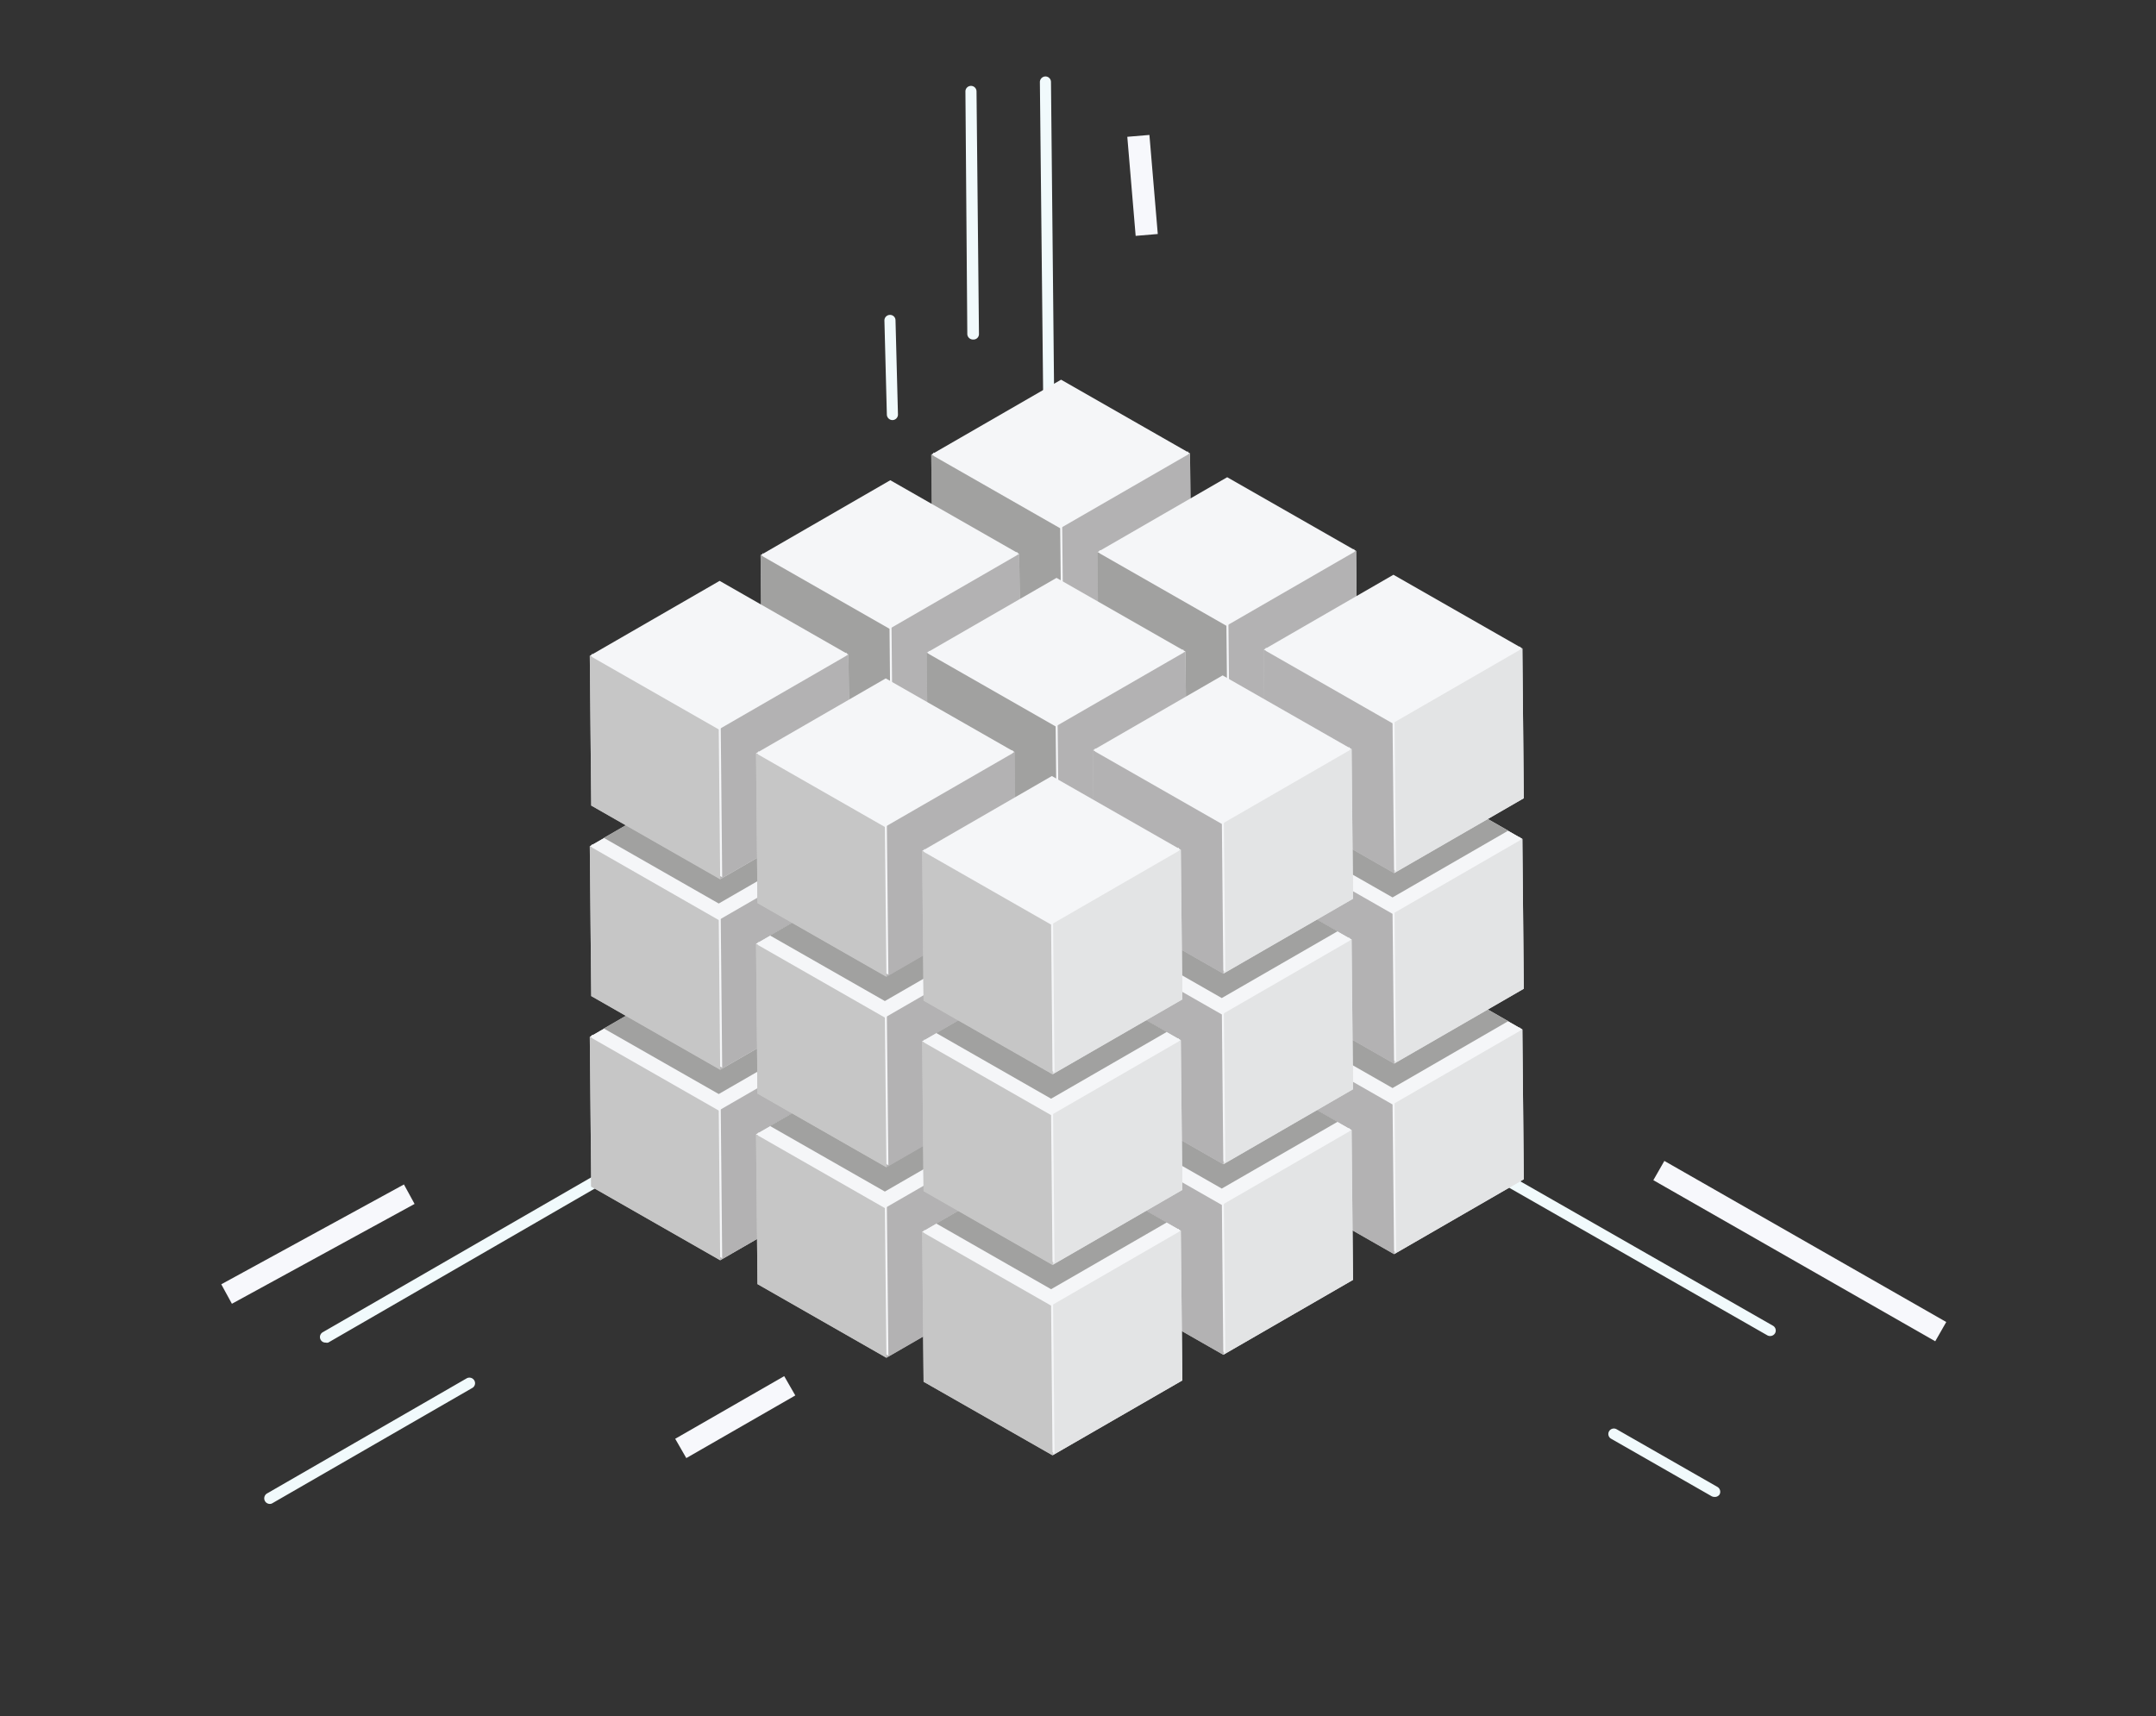<svg id="Layer_4" data-name="Layer 4" xmlns="http://www.w3.org/2000/svg" viewBox="0 0 194.29 154.67"><rect x="0" y="0" width="194.29" height="154.67" fill="#333333" stroke="none"/><defs><style>.cls-1{fill:#f1fafc;}.cls-2{fill:#f7f8fc;}.cls-3{fill:#f5f6f8;}.cls-4{fill:#a1a1a0;}.cls-5{fill:#e3e4e5;}.cls-6{fill:#b3b2b3;}.cls-7{fill:#c6c6c6;}</style></defs><path class="cls-1" d="M29.33,121a.48.48,0,0,1-.43-.25.5.5,0,0,1,.18-.68L94.39,82.39a.48.48,0,0,1,.49,0l64.89,37.09a.5.5,0,0,1,.19.68.52.52,0,0,1-.69.19L94.64,83.4,29.58,121A.51.51,0,0,1,29.33,121Z"/><path class="cls-1" d="M95,83.26a.49.49,0,0,1-.5-.49L93.71,7.4a.51.51,0,0,1,.5-.51h0a.5.5,0,0,1,.5.5l.76,75.37a.5.5,0,0,1-.5.5Z"/><path class="cls-1" d="M154.5,134.91a.57.57,0,0,1-.25-.06l-9.09-5.2A.49.49,0,0,1,145,129a.5.5,0,0,1,.68-.19l9.09,5.2a.51.51,0,0,1,.19.68A.51.51,0,0,1,154.5,134.91Z"/><path class="cls-1" d="M24.31,135.54a.5.5,0,0,1-.43-.25.51.51,0,0,1,.18-.69l18-10.38a.51.51,0,0,1,.68.19.49.49,0,0,1-.18.68l-18,10.38A.43.43,0,0,1,24.31,135.54Z"/><rect class="cls-2" x="161.19" y="98.12" width="2" height="29.26" transform="translate(-16.18 197.62) rotate(-60.25)"/><rect class="cls-2" x="60.37" y="126.19" width="11.29" height="2" transform="matrix(0.87, -0.5, 0.5, 0.87, -54.77, 50.07)"/><rect class="cls-2" x="101.96" y="12.24" width="2" height="8.96" transform="translate(-1.04 8.7) rotate(-4.82)"/><polygon class="cls-3" points="95.62 68.56 107.24 75.2 95.54 81.95 83.92 75.31 95.62 68.56"/><polygon class="cls-3" points="95.62 68.56 107.24 75.2 95.54 81.95 83.92 75.31 95.62 68.56"/><polygon class="cls-4" points="85.19 74.55 95.62 68.53 105.97 74.45 95.54 80.47 85.19 74.55"/><polygon class="cls-5" points="107.24 75.2 107.37 88.69 95.68 95.45 95.54 81.95 107.24 75.2"/><polygon class="cls-3" points="107.06 75.02 107.19 88.51 95.5 95.26 95.36 81.77 107.06 75.02"/><polygon class="cls-6" points="107.24 75.2 107.37 88.69 95.68 95.45 95.54 81.95 107.24 75.2"/><polygon class="cls-4" points="95.54 81.95 95.68 95.45 84.06 88.81 83.92 75.31 95.54 81.95"/><polygon class="cls-3" points="95.72 81.77 95.86 95.26 84.24 88.62 84.11 75.13 95.72 81.77"/><polygon class="cls-6" points="95.54 81.95 95.68 95.45 84.06 88.81 83.92 75.31 95.54 81.95"/><polygon class="cls-3" points="80.23 77.63 91.85 84.27 80.16 91.02 68.54 84.38 80.23 77.63"/><polygon class="cls-3" points="80.23 77.63 91.85 84.27 80.16 91.02 68.54 84.38 80.23 77.63"/><polygon class="cls-4" points="69.8 83.62 80.23 77.6 90.58 83.51 80.15 89.53 69.8 83.62"/><polygon class="cls-5" points="91.85 84.27 91.98 97.76 80.29 104.51 80.16 91.02 91.85 84.27"/><polygon class="cls-3" points="91.67 84.08 91.8 97.58 80.11 104.33 79.97 90.84 91.67 84.08"/><polygon class="cls-6" points="91.85 84.27 91.98 97.76 80.29 104.51 80.16 91.02 91.85 84.27"/><polygon class="cls-7" points="80.16 91.02 80.29 104.51 68.67 97.87 68.54 84.38 80.16 91.02"/><polygon class="cls-3" points="80.34 90.84 80.47 104.33 68.85 97.69 68.72 84.2 80.34 90.84"/><polygon class="cls-6" points="80.16 91.02 80.29 104.51 68.67 97.87 68.54 84.38 80.16 91.02"/><polygon class="cls-3" points="64.85 86.69 76.46 93.33 64.77 100.09 53.15 93.45 64.85 86.69"/><polygon class="cls-3" points="64.85 86.69 76.46 93.33 64.77 100.09 53.15 93.45 64.85 86.69"/><polygon class="cls-4" points="54.41 92.69 64.85 86.66 75.2 92.58 64.77 98.6 54.41 92.69"/><polygon class="cls-5" points="76.46 93.33 76.6 106.83 64.9 113.58 64.77 100.09 76.46 93.33"/><polygon class="cls-3" points="76.28 93.15 76.41 106.65 64.72 113.4 64.59 99.9 76.28 93.15"/><polygon class="cls-6" points="76.46 93.33 76.6 106.83 64.9 113.58 64.77 100.09 76.46 93.33"/><polygon class="cls-7" points="64.77 100.09 64.9 113.58 53.28 106.94 53.15 93.45 64.77 100.09"/><polygon class="cls-3" points="64.95 99.9 65.08 113.4 53.47 106.76 53.33 93.26 64.95 99.9"/><polygon class="cls-7" points="64.77 100.09 64.9 113.58 53.28 106.94 53.15 93.45 64.77 100.09"/><polygon class="cls-3" points="110.59 77.35 122.21 83.99 110.52 90.74 98.9 84.1 110.59 77.35"/><polygon class="cls-3" points="110.59 77.35 122.21 83.99 110.52 90.74 98.9 84.1 110.59 77.35"/><polygon class="cls-4" points="100.16 83.34 110.6 77.32 120.95 83.24 110.52 89.26 100.16 83.34"/><polygon class="cls-5" points="122.21 83.99 122.34 97.49 110.65 104.24 110.52 90.74 122.21 83.99"/><polygon class="cls-3" points="122.03 83.81 122.16 97.31 110.47 104.06 110.33 90.56 122.03 83.81"/><polygon class="cls-6" points="122.21 83.99 122.34 97.49 110.65 104.24 110.52 90.74 122.21 83.99"/><polygon class="cls-7" points="110.52 90.74 110.65 104.24 99.03 97.6 98.9 84.1 110.52 90.74"/><polygon class="cls-3" points="110.7 90.56 110.83 104.06 99.22 97.42 99.08 83.92 110.7 90.56"/><polygon class="cls-6" points="110.52 90.74 110.65 104.24 99.03 97.6 98.9 84.1 110.52 90.74"/><polygon class="cls-3" points="95.21 86.42 106.83 93.06 95.13 99.81 83.51 93.17 95.21 86.42"/><polygon class="cls-3" points="95.21 86.42 106.83 93.06 95.13 99.81 83.51 93.17 95.21 86.42"/><polygon class="cls-4" points="84.78 92.41 95.21 86.39 105.56 92.31 95.13 98.33 84.78 92.41"/><polygon class="cls-5" points="106.83 93.06 106.96 106.55 95.27 113.31 95.13 99.81 106.83 93.06"/><polygon class="cls-3" points="106.64 92.88 106.78 106.37 95.08 113.12 94.95 99.63 106.64 92.88"/><polygon class="cls-6" points="106.83 93.06 106.96 106.55 95.27 113.31 95.13 99.81 106.83 93.06"/><polygon class="cls-7" points="95.13 99.81 95.27 113.31 83.65 106.67 83.51 93.17 95.13 99.81"/><polygon class="cls-3" points="95.31 99.63 95.45 113.12 83.83 106.48 83.69 92.99 95.31 99.63"/><polygon class="cls-6" points="95.13 99.81 95.27 113.31 83.65 106.67 83.51 93.17 95.13 99.81"/><polygon class="cls-3" points="79.82 95.49 91.44 102.13 79.74 108.88 68.13 102.24 79.82 95.49"/><polygon class="cls-3" points="79.82 95.49 91.44 102.13 79.74 108.88 68.13 102.24 79.82 95.49"/><polygon class="cls-4" points="69.39 101.48 79.82 95.46 90.17 101.37 79.74 107.39 69.39 101.48"/><polygon class="cls-6" points="91.44 102.13 91.57 115.62 79.88 122.37 79.74 108.88 91.44 102.13"/><polygon class="cls-3" points="91.26 101.94 91.39 115.44 79.7 122.19 79.56 108.7 91.26 101.94"/><polygon class="cls-6" points="91.44 102.13 91.57 115.62 79.88 122.37 79.74 108.88 91.44 102.13"/><polygon class="cls-7" points="79.74 108.88 79.88 122.37 68.26 115.73 68.13 102.24 79.74 108.88"/><polygon class="cls-3" points="79.92 108.7 80.06 122.19 68.44 115.55 68.31 102.06 79.92 108.7"/><polygon class="cls-7" points="79.74 108.88 79.88 122.37 68.26 115.73 68.13 102.24 79.74 108.88"/><polygon class="cls-3" points="125.57 86.14 137.19 92.78 125.49 99.54 113.88 92.9 125.57 86.14"/><polygon class="cls-3" points="125.57 86.14 137.19 92.78 125.49 99.54 113.88 92.9 125.57 86.14"/><polygon class="cls-4" points="115.14 92.14 125.57 86.11 135.92 92.03 125.49 98.06 115.14 92.14"/><polygon class="cls-5" points="137.19 92.78 137.32 106.28 125.63 113.03 125.49 99.54 137.19 92.78"/><polygon class="cls-3" points="137 92.6 137.14 106.1 125.44 112.85 125.31 99.36 137 92.6"/><polygon class="cls-5" points="137.19 92.78 137.32 106.28 125.63 113.03 125.49 99.54 137.19 92.78"/><polygon class="cls-7" points="125.49 99.54 125.63 113.03 114.01 106.39 113.88 92.9 125.49 99.54"/><polygon class="cls-3" points="125.67 99.36 125.81 112.85 114.19 106.21 114.06 92.72 125.67 99.36"/><polygon class="cls-6" points="125.49 99.54 125.63 113.03 114.01 106.39 113.88 92.9 125.49 99.54"/><polygon class="cls-3" points="110.18 95.21 121.8 101.85 110.11 108.6 98.49 101.96 110.18 95.21"/><polygon class="cls-3" points="110.18 95.21 121.8 101.85 110.11 108.6 98.49 101.96 110.18 95.21"/><polygon class="cls-4" points="99.75 101.2 110.18 95.18 120.54 101.1 110.1 107.12 99.75 101.2"/><polygon class="cls-5" points="121.8 101.85 121.93 115.35 110.24 122.1 110.11 108.6 121.8 101.85"/><polygon class="cls-3" points="121.62 101.67 121.75 115.16 110.06 121.92 109.92 108.42 121.62 101.67"/><polygon class="cls-5" points="121.8 101.85 121.93 115.35 110.24 122.1 110.11 108.6 121.8 101.85"/><polygon class="cls-7" points="110.11 108.6 110.24 122.1 98.62 115.46 98.49 101.96 110.11 108.6"/><polygon class="cls-3" points="110.29 108.42 110.42 121.92 98.8 115.28 98.67 101.78 110.29 108.42"/><polygon class="cls-6" points="110.11 108.6 110.24 122.1 98.62 115.46 98.49 101.96 110.11 108.6"/><polygon class="cls-3" points="94.79 104.28 106.41 110.92 94.72 117.67 83.1 111.03 94.79 104.28"/><polygon class="cls-3" points="94.79 104.28 106.41 110.92 94.72 117.67 83.1 111.03 94.79 104.28"/><polygon class="cls-4" points="84.37 110.27 94.8 104.25 105.15 110.17 94.72 116.19 84.37 110.27"/><polygon class="cls-5" points="106.41 110.92 106.55 124.41 94.85 131.16 94.72 117.67 106.41 110.92"/><polygon class="cls-3" points="106.23 110.74 106.37 124.23 94.67 130.98 94.54 117.49 106.23 110.74"/><polygon class="cls-5" points="106.41 110.92 106.55 124.41 94.85 131.16 94.72 117.67 106.41 110.92"/><polygon class="cls-7" points="94.72 117.67 94.85 131.16 83.23 124.53 83.1 111.03 94.72 117.67"/><polygon class="cls-3" points="94.9 117.49 95.03 130.98 83.42 124.34 83.28 110.85 94.9 117.49"/><polygon class="cls-7" points="94.72 117.67 94.85 131.16 83.23 124.53 83.1 111.03 94.72 117.67"/><polygon class="cls-3" points="95.62 51.39 107.24 58.03 95.54 64.78 83.92 58.14 95.62 51.39"/><polygon class="cls-3" points="95.62 51.39 107.24 58.03 95.54 64.78 83.92 58.14 95.62 51.39"/><polygon class="cls-4" points="85.19 57.38 95.62 51.36 105.97 57.27 95.54 63.3 85.19 57.38"/><polygon class="cls-5" points="107.24 58.03 107.37 71.52 95.68 78.27 95.54 64.78 107.24 58.03"/><polygon class="cls-3" points="107.06 57.85 107.19 71.34 95.5 78.09 95.36 64.6 107.06 57.85"/><polygon class="cls-6" points="107.24 58.03 107.37 71.52 95.68 78.27 95.54 64.78 107.24 58.03"/><polygon class="cls-4" points="95.54 64.78 95.68 78.27 84.06 71.64 83.92 58.14 95.54 64.78"/><polygon class="cls-3" points="95.72 64.6 95.86 78.09 84.24 71.45 84.11 57.96 95.72 64.6"/><polygon class="cls-6" points="95.54 64.78 95.68 78.27 84.06 71.64 83.92 58.14 95.54 64.78"/><polygon class="cls-3" points="80.23 60.45 91.85 67.09 80.16 73.85 68.54 67.21 80.23 60.45"/><polygon class="cls-3" points="80.23 60.45 91.85 67.09 80.16 73.85 68.54 67.21 80.23 60.45"/><polygon class="cls-4" points="69.8 66.45 80.23 60.42 90.58 66.34 80.15 72.36 69.8 66.45"/><polygon class="cls-5" points="91.85 67.09 91.98 80.59 80.29 87.34 80.16 73.85 91.85 67.09"/><polygon class="cls-3" points="91.67 66.91 91.8 80.41 80.11 87.16 79.97 73.67 91.67 66.91"/><polygon class="cls-6" points="91.85 67.09 91.98 80.59 80.29 87.34 80.16 73.85 91.85 67.09"/><polygon class="cls-7" points="80.16 73.85 80.29 87.34 68.67 80.7 68.54 67.21 80.16 73.85"/><polygon class="cls-3" points="80.34 73.67 80.47 87.16 68.85 80.52 68.72 67.03 80.34 73.67"/><polygon class="cls-6" points="80.16 73.85 80.29 87.34 68.67 80.7 68.54 67.21 80.16 73.85"/><polygon class="cls-3" points="64.85 69.52 76.46 76.16 64.77 82.92 53.15 76.27 64.85 69.52"/><polygon class="cls-3" points="64.85 69.52 76.46 76.16 64.77 82.92 53.15 76.27 64.85 69.52"/><polygon class="cls-4" points="54.41 75.51 64.85 69.49 75.2 75.41 64.77 81.43 54.41 75.51"/><polygon class="cls-5" points="76.46 76.16 76.6 89.66 64.9 96.41 64.77 82.92 76.46 76.16"/><polygon class="cls-3" points="76.28 75.98 76.41 89.47 64.72 96.23 64.59 82.73 76.28 75.98"/><polygon class="cls-6" points="76.46 76.16 76.6 89.66 64.9 96.41 64.77 82.92 76.46 76.16"/><polygon class="cls-7" points="64.77 82.92 64.9 96.41 53.28 89.77 53.15 76.27 64.77 82.92"/><polygon class="cls-3" points="64.95 82.73 65.08 96.23 53.47 89.59 53.33 76.09 64.95 82.73"/><polygon class="cls-7" points="64.77 82.92 64.9 96.41 53.28 89.77 53.15 76.27 64.77 82.92"/><polygon class="cls-3" points="110.59 60.18 122.21 66.82 110.52 73.57 98.9 66.93 110.59 60.18"/><polygon class="cls-3" points="110.59 60.18 122.21 66.82 110.52 73.57 98.9 66.93 110.59 60.18"/><polygon class="cls-4" points="100.16 66.17 110.6 60.15 120.95 66.07 110.52 72.09 100.16 66.17"/><polygon class="cls-5" points="122.21 66.82 122.34 80.31 110.65 87.06 110.52 73.57 122.21 66.82"/><polygon class="cls-3" points="122.03 66.64 122.16 80.13 110.47 86.88 110.33 73.39 122.03 66.64"/><polygon class="cls-6" points="122.21 66.82 122.34 80.31 110.65 87.06 110.52 73.57 122.21 66.82"/><polygon class="cls-7" points="110.52 73.57 110.65 87.06 99.03 80.43 98.9 66.93 110.52 73.57"/><polygon class="cls-3" points="110.7 73.39 110.83 86.88 99.22 80.24 99.08 66.75 110.7 73.39"/><polygon class="cls-6" points="110.52 73.57 110.65 87.06 99.03 80.43 98.9 66.93 110.52 73.57"/><polygon class="cls-3" points="95.21 69.25 106.83 75.89 95.13 82.64 83.51 76 95.21 69.25"/><polygon class="cls-3" points="95.21 69.25 106.83 75.89 95.13 82.64 83.51 76 95.21 69.25"/><polygon class="cls-4" points="84.78 75.24 95.21 69.22 105.56 75.13 95.13 81.16 84.78 75.24"/><polygon class="cls-5" points="106.83 75.89 106.96 89.38 95.27 96.14 95.13 82.64 106.83 75.89"/><polygon class="cls-3" points="106.64 75.7 106.78 89.2 95.08 95.95 94.95 82.46 106.64 75.7"/><polygon class="cls-6" points="106.83 75.89 106.96 89.38 95.27 96.14 95.13 82.64 106.83 75.89"/><polygon class="cls-7" points="95.13 82.64 95.27 96.14 83.65 89.49 83.51 76 95.13 82.64"/><polygon class="cls-3" points="95.31 82.46 95.45 95.95 83.83 89.31 83.69 75.82 95.31 82.46"/><polygon class="cls-6" points="95.13 82.64 95.27 96.14 83.65 89.49 83.51 76 95.13 82.64"/><polygon class="cls-3" points="79.82 78.31 91.44 84.95 79.74 91.71 68.13 85.07 79.82 78.31"/><polygon class="cls-3" points="79.82 78.31 91.44 84.95 79.74 91.71 68.13 85.07 79.82 78.31"/><polygon class="cls-4" points="69.39 84.31 79.82 78.28 90.17 84.2 79.74 90.22 69.39 84.31"/><polygon class="cls-6" points="91.44 84.95 91.57 98.45 79.88 105.2 79.74 91.71 91.44 84.95"/><polygon class="cls-3" points="91.26 84.77 91.39 98.27 79.7 105.02 79.56 91.52 91.26 84.77"/><polygon class="cls-6" points="91.44 84.95 91.57 98.45 79.88 105.2 79.74 91.71 91.44 84.95"/><polygon class="cls-7" points="79.74 91.71 79.88 105.2 68.26 98.56 68.13 85.07 79.74 91.71"/><polygon class="cls-3" points="79.92 91.52 80.06 105.02 68.44 98.38 68.31 84.89 79.92 91.52"/><polygon class="cls-7" points="79.74 91.71 79.88 105.2 68.26 98.56 68.13 85.07 79.74 91.71"/><polygon class="cls-3" points="125.57 68.97 137.19 75.61 125.49 82.36 113.88 75.72 125.57 68.97"/><polygon class="cls-3" points="125.57 68.97 137.19 75.61 125.49 82.36 113.88 75.72 125.57 68.97"/><polygon class="cls-4" points="115.14 74.97 125.57 68.94 135.92 74.86 125.49 80.88 115.14 74.97"/><polygon class="cls-5" points="137.19 75.61 137.32 89.11 125.63 95.86 125.49 82.36 137.19 75.61"/><polygon class="cls-3" points="137 75.43 137.14 88.93 125.44 95.68 125.31 82.18 137 75.43"/><polygon class="cls-5" points="137.19 75.61 137.32 89.11 125.63 95.86 125.49 82.36 137.19 75.61"/><polygon class="cls-7" points="125.49 82.36 125.63 95.86 114.01 89.22 113.88 75.72 125.49 82.36"/><polygon class="cls-3" points="125.67 82.18 125.81 95.68 114.19 89.04 114.06 75.54 125.67 82.18"/><polygon class="cls-6" points="125.49 82.36 125.63 95.86 114.01 89.22 113.88 75.72 125.49 82.36"/><polygon class="cls-3" points="110.18 78.04 121.8 84.68 110.11 91.43 98.49 84.79 110.18 78.04"/><polygon class="cls-3" points="110.18 78.04 121.8 84.68 110.11 91.43 98.49 84.79 110.18 78.04"/><polygon class="cls-4" points="99.75 84.03 110.18 78.01 120.54 83.93 110.1 89.95 99.75 84.03"/><polygon class="cls-5" points="121.8 84.68 121.93 98.17 110.24 104.93 110.11 91.43 121.8 84.68"/><polygon class="cls-3" points="121.62 84.5 121.75 97.99 110.06 104.75 109.92 91.25 121.62 84.5"/><polygon class="cls-5" points="121.8 84.68 121.93 98.17 110.24 104.93 110.11 91.43 121.8 84.68"/><polygon class="cls-7" points="110.11 91.43 110.24 104.93 98.62 98.29 98.49 84.79 110.11 91.43"/><polygon class="cls-3" points="110.29 91.25 110.42 104.75 98.8 98.1 98.67 84.61 110.29 91.25"/><polygon class="cls-6" points="110.11 91.43 110.24 104.93 98.62 98.29 98.49 84.79 110.11 91.43"/><polygon class="cls-3" points="94.79 87.11 106.41 93.75 94.72 100.5 83.1 93.86 94.79 87.11"/><polygon class="cls-3" points="94.79 87.11 106.41 93.75 94.72 100.5 83.1 93.86 94.79 87.11"/><polygon class="cls-4" points="84.37 93.1 94.8 87.08 105.15 93 94.72 99.02 84.37 93.1"/><polygon class="cls-5" points="106.41 93.75 106.55 107.24 94.85 114 94.72 100.5 106.41 93.75"/><polygon class="cls-3" points="106.23 93.57 106.37 107.06 94.67 113.81 94.54 100.32 106.23 93.57"/><polygon class="cls-5" points="106.41 93.75 106.55 107.24 94.85 114 94.72 100.5 106.41 93.75"/><polygon class="cls-7" points="94.72 100.5 94.85 114 83.23 107.35 83.1 93.86 94.72 100.5"/><polygon class="cls-3" points="94.9 100.32 95.03 113.81 83.42 107.17 83.28 93.68 94.9 100.32"/><polygon class="cls-7" points="94.72 100.5 94.85 114 83.23 107.35 83.1 93.86 94.72 100.5"/><polygon class="cls-3" points="95.62 34.22 107.24 40.86 95.54 47.61 83.92 40.97 95.62 34.22"/><polygon class="cls-5" points="107.24 40.86 107.37 54.35 95.68 61.1 95.54 47.61 107.24 40.86"/><polygon class="cls-3" points="107.06 40.67 107.19 54.17 95.5 60.92 95.36 47.43 107.06 40.67"/><polygon class="cls-6" points="107.24 40.86 107.37 54.35 95.68 61.1 95.54 47.61 107.24 40.86"/><polygon class="cls-4" points="95.54 47.61 95.68 61.1 84.06 54.46 83.92 40.97 95.54 47.61"/><polygon class="cls-3" points="95.72 47.43 95.86 60.92 84.24 54.28 84.11 40.78 95.72 47.43"/><polygon class="cls-4" points="95.54 47.61 95.68 61.1 84.06 54.46 83.92 40.97 95.54 47.61"/><polygon class="cls-3" points="80.23 43.28 91.85 49.92 80.16 56.67 68.54 50.03 80.23 43.28"/><polygon class="cls-5" points="91.85 49.92 91.98 63.42 80.29 70.17 80.16 56.67 91.85 49.92"/><polygon class="cls-3" points="91.67 49.74 91.8 63.24 80.11 69.99 79.97 56.49 91.67 49.74"/><polygon class="cls-6" points="91.85 49.92 91.98 63.42 80.29 70.17 80.16 56.67 91.85 49.92"/><polygon class="cls-7" points="80.16 56.67 80.29 70.17 68.67 63.53 68.54 50.03 80.16 56.67"/><polygon class="cls-3" points="80.34 56.49 80.47 69.99 68.85 63.35 68.72 49.85 80.34 56.49"/><polygon class="cls-4" points="80.16 56.67 80.29 70.17 68.67 63.53 68.54 50.03 80.16 56.67"/><polygon class="cls-3" points="64.85 52.35 76.46 58.99 64.77 65.74 53.15 59.1 64.85 52.35"/><polygon class="cls-5" points="76.46 58.99 76.6 72.48 64.9 79.24 64.77 65.74 76.46 58.99"/><polygon class="cls-3" points="76.28 58.81 76.41 72.3 64.72 79.06 64.59 65.56 76.28 58.81"/><polygon class="cls-6" points="76.46 58.99 76.6 72.48 64.9 79.24 64.77 65.74 76.46 58.99"/><polygon class="cls-7" points="64.77 65.74 64.9 79.24 53.28 72.6 53.15 59.1 64.77 65.74"/><polygon class="cls-3" points="64.95 65.56 65.08 79.06 53.47 72.41 53.33 58.92 64.95 65.56"/><polygon class="cls-7" points="64.77 65.74 64.9 79.24 53.28 72.6 53.15 59.1 64.77 65.74"/><polygon class="cls-3" points="110.59 43.01 122.21 49.65 110.52 56.4 98.9 49.76 110.59 43.01"/><polygon class="cls-5" points="122.21 49.65 122.34 63.14 110.65 69.89 110.52 56.4 122.21 49.65"/><polygon class="cls-3" points="122.03 49.47 122.16 62.96 110.47 69.71 110.33 56.22 122.03 49.47"/><polygon class="cls-6" points="122.21 49.65 122.34 63.14 110.65 69.89 110.52 56.4 122.21 49.65"/><polygon class="cls-7" points="110.52 56.4 110.65 69.89 99.03 63.25 98.9 49.76 110.52 56.4"/><polygon class="cls-3" points="110.7 56.22 110.83 69.71 99.22 63.07 99.08 49.58 110.7 56.22"/><polygon class="cls-4" points="110.52 56.4 110.65 69.89 99.03 63.25 98.9 49.76 110.52 56.4"/><polygon class="cls-3" points="95.21 52.08 106.83 58.72 95.13 65.47 83.51 58.83 95.21 52.08"/><polygon class="cls-5" points="106.83 58.72 106.96 72.21 95.27 78.96 95.13 65.47 106.83 58.72"/><polygon class="cls-3" points="106.64 58.53 106.78 72.03 95.08 78.78 94.95 65.29 106.64 58.53"/><polygon class="cls-6" points="106.83 58.72 106.96 72.21 95.27 78.96 95.13 65.47 106.83 58.72"/><polygon class="cls-7" points="95.13 65.47 95.27 78.96 83.65 72.32 83.51 58.83 95.13 65.47"/><polygon class="cls-3" points="95.31 65.29 95.45 78.78 83.83 72.14 83.69 58.65 95.31 65.29"/><polygon class="cls-4" points="95.13 65.47 95.27 78.96 83.65 72.32 83.51 58.83 95.13 65.47"/><polygon class="cls-3" points="79.82 61.14 91.44 67.78 79.74 74.53 68.13 67.89 79.82 61.14"/><polygon class="cls-6" points="91.44 67.78 91.57 81.28 79.88 88.03 79.74 74.53 91.44 67.78"/><polygon class="cls-3" points="91.26 67.6 91.39 81.1 79.7 87.85 79.56 74.35 91.26 67.6"/><polygon class="cls-6" points="91.44 67.78 91.57 81.28 79.88 88.03 79.74 74.53 91.44 67.78"/><polygon class="cls-7" points="79.74 74.53 79.88 88.03 68.26 81.39 68.13 67.89 79.74 74.53"/><polygon class="cls-3" points="79.92 74.35 80.06 87.85 68.44 81.21 68.31 67.71 79.92 74.35"/><polygon class="cls-7" points="79.74 74.53 79.88 88.03 68.26 81.39 68.13 67.89 79.74 74.53"/><polygon class="cls-3" points="125.57 51.8 137.19 58.44 125.49 65.19 113.88 58.55 125.57 51.8"/><polygon class="cls-5" points="137.19 58.44 137.32 71.94 125.63 78.69 125.49 65.19 137.19 58.44"/><polygon class="cls-3" points="137 58.26 137.14 71.75 125.44 78.5 125.31 65.01 137 58.26"/><polygon class="cls-5" points="137.19 58.44 137.32 71.94 125.63 78.69 125.49 65.19 137.19 58.44"/><polygon class="cls-7" points="125.49 65.19 125.63 78.69 114.01 72.05 113.88 58.55 125.49 65.19"/><polygon class="cls-3" points="125.67 65.01 125.81 78.5 114.19 71.86 114.06 58.37 125.67 65.01"/><polygon class="cls-6" points="125.49 65.19 125.63 78.69 114.01 72.05 113.88 58.55 125.49 65.19"/><polygon class="cls-3" points="110.18 60.87 121.8 67.51 110.11 74.26 98.49 67.62 110.18 60.87"/><polygon class="cls-5" points="121.8 67.51 121.93 81 110.24 87.75 110.11 74.26 121.8 67.51"/><polygon class="cls-3" points="121.62 67.33 121.75 80.82 110.06 87.57 109.92 74.08 121.62 67.33"/><polygon class="cls-5" points="121.8 67.51 121.93 81 110.24 87.75 110.11 74.26 121.8 67.51"/><polygon class="cls-7" points="110.11 74.26 110.24 87.75 98.62 81.11 98.49 67.62 110.11 74.26"/><polygon class="cls-3" points="110.29 74.08 110.42 87.57 98.8 80.93 98.67 67.44 110.29 74.08"/><polygon class="cls-6" points="110.11 74.26 110.24 87.75 98.62 81.11 98.49 67.62 110.11 74.26"/><polygon class="cls-3" points="94.79 69.94 106.41 76.58 94.72 83.33 83.1 76.69 94.79 69.94"/><polygon class="cls-5" points="106.41 76.58 106.55 90.07 94.85 96.82 94.72 83.33 106.41 76.58"/><polygon class="cls-3" points="106.23 76.39 106.37 89.89 94.67 96.64 94.54 83.15 106.23 76.39"/><polygon class="cls-5" points="106.41 76.58 106.55 90.07 94.85 96.82 94.72 83.33 106.41 76.58"/><polygon class="cls-7" points="94.72 83.33 94.85 96.82 83.23 90.18 83.1 76.69 94.72 83.33"/><polygon class="cls-3" points="94.9 83.15 95.03 96.64 83.42 90 83.28 76.51 94.9 83.15"/><polygon class="cls-7" points="94.72 83.33 94.85 96.82 83.23 90.18 83.1 76.69 94.72 83.33"/><rect class="cls-2" x="19.26" y="111.13" width="18.76" height="2" transform="translate(-50.26 27.47) rotate(-28.66)"/><path class="cls-1" d="M87.67,30.6a.51.51,0,0,1-.5-.49L87,8.24a.5.5,0,0,1,.5-.5h0a.5.5,0,0,1,.5.5l.22,21.86a.49.49,0,0,1-.49.5Z"/><path class="cls-1" d="M80.42,37.86a.51.51,0,0,1-.5-.49l-.22-8.48a.5.5,0,0,1,.49-.51.49.49,0,0,1,.51.49l.22,8.47a.5.5,0,0,1-.49.52Z"/></svg>